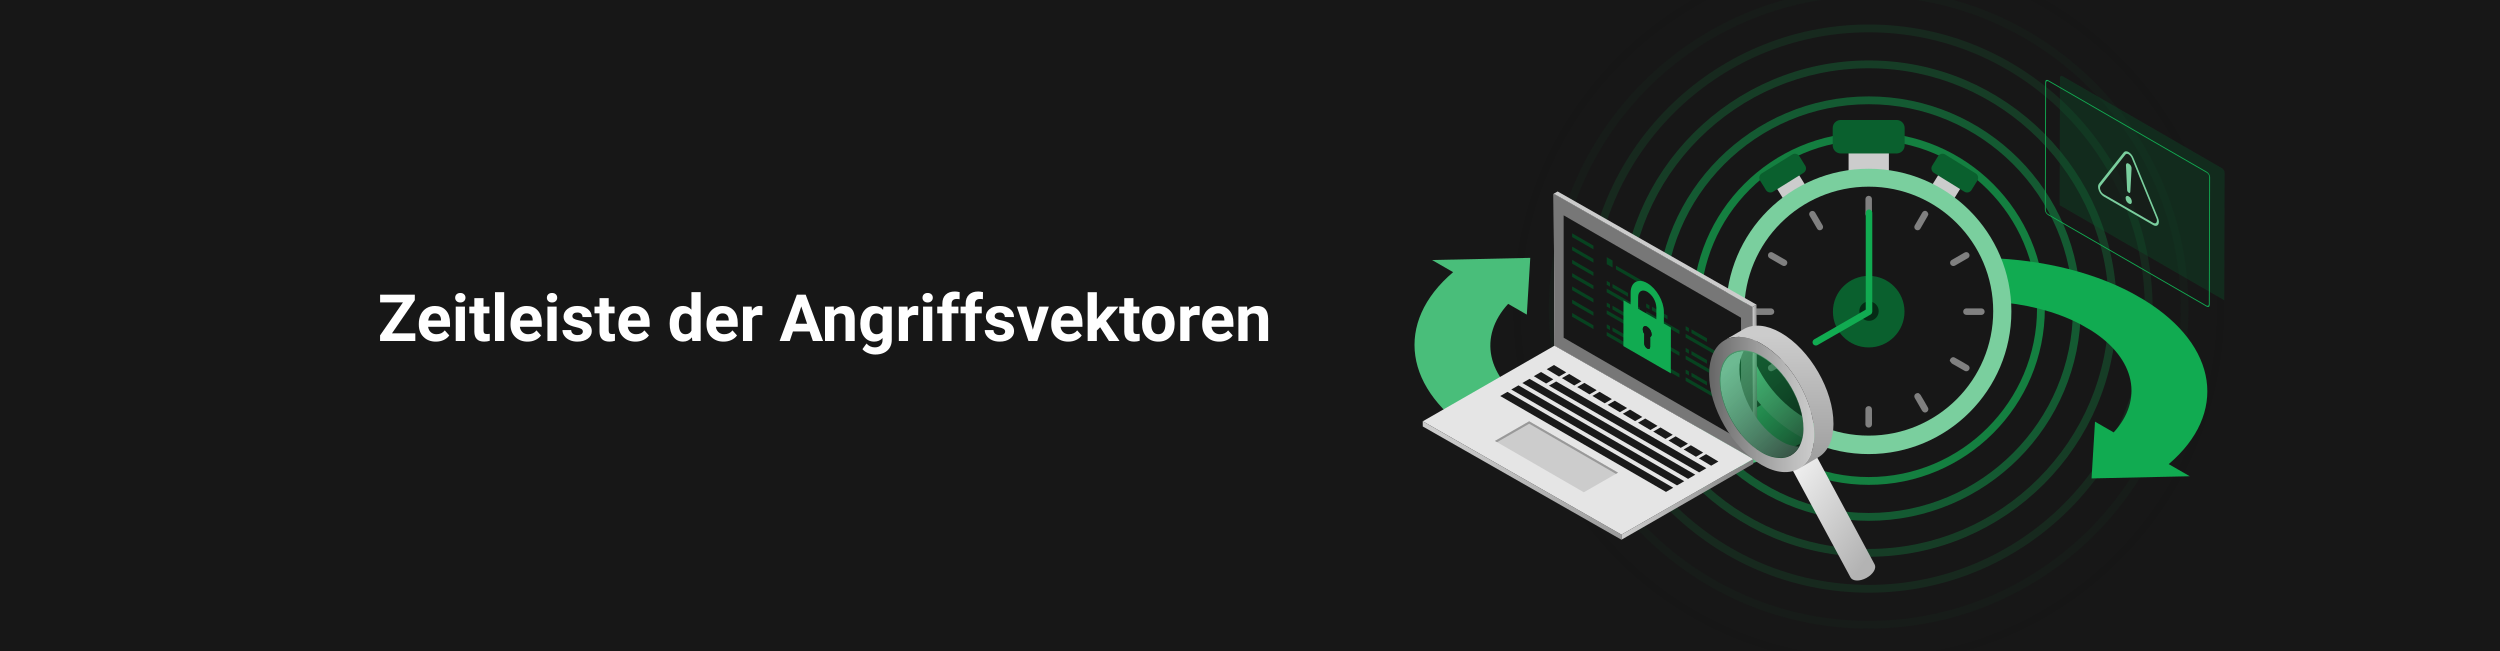 <?xml version="1.0" encoding="UTF-8"?> <svg xmlns="http://www.w3.org/2000/svg" xmlns:xlink="http://www.w3.org/1999/xlink" id="Ebene_2" data-name="Ebene 2" viewBox="0 0 1920 500"><defs><style> .cls-1 { fill: none; } .cls-2 { fill: url(#Unbenannter_Verlauf_4); } .cls-3 { fill: url(#Unbenannter_Verlauf_8); } .cls-4 { fill: url(#Unbenannter_Verlauf_6); } .cls-5 { fill: url(#Unbenannter_Verlauf_7); } .cls-6 { fill: url(#Unbenannter_Verlauf_5); } .cls-7 { fill: gray; } .cls-8 { fill: #777; } .cls-9 { fill: #139348; opacity: .84; } .cls-9, .cls-10, .cls-11, .cls-12, .cls-13, .cls-14, .cls-15, .cls-16 { isolation: isolate; } .cls-10 { fill: #147b3f; } .cls-10, .cls-17 { opacity: .68; } .cls-18 { fill: #074320; } .cls-19 { fill: #171717; } .cls-11 { fill: #183223; opacity: .19; } .cls-20 { fill: #49be7a; } .cls-21 { fill: #e5e5e5; } .cls-22 { fill: #ccc; } .cls-12 { fill: #166235; opacity: .51; } .cls-23 { clip-path: url(#clippath-1); } .cls-24 { clip-path: url(#clippath-3); } .cls-25 { clip-path: url(#clippath-2); } .cls-26 { fill: #fff; } .cls-14 { fill: #1a1a1a; opacity: .03; } .cls-27 { fill: #851684; } .cls-15 { fill: #174a2c; opacity: .35; } .cls-28, .cls-16 { fill: #0a602e; } .cls-29 { fill: #11ab51; } .cls-30 { fill: #052b15; } .cls-31 { fill: url(#Unbenannter_Verlauf_4-3); } .cls-32 { fill: url(#Unbenannter_Verlauf_4-2); } .cls-33 { fill: url(#Unbenannter_Verlauf_4-4); } .cls-34 { fill: #7acf9e; } .cls-16 { opacity: .29; } .cls-35 { fill: #c1c7cd; } .cls-36 { fill: #191919; } .cls-37 { clip-path: url(#clippath); } .cls-38 { fill: #999; } </style><clipPath id="clippath"><rect class="cls-1" width="1920" height="500"></rect></clipPath><linearGradient id="Unbenannter_Verlauf_4" data-name="Unbenannter Verlauf 4" x1="563.083" y1="-977.514" x2="564.453" y2="-976.224" gradientTransform="translate(-84832.819 89247.797) scale(152.62 90.96)" gradientUnits="userSpaceOnUse"><stop offset="0" stop-color="#ccc"></stop><stop offset=".24" stop-color="#bebebe"></stop><stop offset=".68" stop-color="#9b9b9b"></stop><stop offset="1" stop-color="#7f7f7f"></stop></linearGradient><linearGradient id="Unbenannter_Verlauf_4-2" data-name="Unbenannter Verlauf 4" x1="561.115" y1="-979.01" x2="562.115" y2="-979.01" gradientTransform="translate(-55590.991 61131.052) scale(101.29 62.05)" xlink:href="#Unbenannter_Verlauf_4"></linearGradient><linearGradient id="Unbenannter_Verlauf_4-3" data-name="Unbenannter Verlauf 4" x1="421.766" y1="-976.159" x2="422.786" y2="-976.139" gradientTransform="translate(-303.02 115928.063) scale(3.91 118.46)" xlink:href="#Unbenannter_Verlauf_4"></linearGradient><linearGradient id="Unbenannter_Verlauf_4-4" data-name="Unbenannter Verlauf 4" x1="746.279" y1="-977.288" x2="747.259" y2="-977.288" gradientTransform="translate(-86540.22 86915.959) scale(155.81 88.74)" xlink:href="#Unbenannter_Verlauf_4"></linearGradient><linearGradient id="Unbenannter_Verlauf_5" data-name="Unbenannter Verlauf 5" x1="558.119" y1="-977.175" x2="558.899" y2="-976.325" gradientTransform="translate(-35059.72 97080.63) scale(65.29 98.99)" gradientUnits="userSpaceOnUse"><stop offset="0" stop-color="#f2f2f2"></stop><stop offset="1" stop-color="#b3b3b3"></stop></linearGradient><linearGradient id="Unbenannter_Verlauf_6" data-name="Unbenannter Verlauf 6" x1="560.445" y1="-976.871" x2="560.445" y2="-975.871" gradientTransform="translate(-45593.48 107146.578) scale(83.79 109.42)" gradientUnits="userSpaceOnUse"><stop offset="0" stop-color="#ccc"></stop><stop offset="1" stop-color="#999"></stop></linearGradient><linearGradient id="Unbenannter_Verlauf_7" data-name="Unbenannter Verlauf 7" x1="559.7" y1="-976.482" x2="560.7" y2="-976.482" gradientTransform="translate(-43899.549 101776.875) scale(80.78 103.91)" gradientUnits="userSpaceOnUse"><stop offset="0" stop-color="#666"></stop><stop offset=".45" stop-color="#9b9b9b"></stop><stop offset=".81" stop-color="#bebebe"></stop><stop offset="1" stop-color="#ccc"></stop></linearGradient><linearGradient id="Unbenannter_Verlauf_8" data-name="Unbenannter Verlauf 8" x1="558.116" y1="-977.969" x2="558.756" y2="-977.089" gradientTransform="translate(-34586.21 81194.427) scale(64.36 82.74)" gradientUnits="userSpaceOnUse"><stop offset="0" stop-color="#11ab51" stop-opacity=".48"></stop><stop offset="1" stop-color="#052b15" stop-opacity=".73"></stop></linearGradient><clipPath id="clippath-1"><rect class="cls-1" x="1538.959" y="58.266" width="175.84" height="177.52"></rect></clipPath><clipPath id="clippath-2"><rect class="cls-1" x="1611.579" y="117.636" width="45.23" height="55.37"></rect></clipPath><clipPath id="clippath-3"><path class="cls-1" d="M1632.759,118.316c-.15.09-.29.21-.4.35l1.37-.79c.11-.14.25-.26.4-.35l-1.37.79Z"></path></clipPath></defs><g id="Ebene_1-2" data-name="Ebene 1"><g class="cls-37"><rect class="cls-19" width="1920" height="500"></rect><g id="MORE_THAN_100_000_VULNERABILITY_TESTS" data-name="MORE THAN 100 000 VULNERABILITY TESTS" class="cls-13"><g id="Zeitleiste_der_Angriffsvektoren" data-name="Zeitleiste der Angriffsvektoren" class="cls-13"><g class="cls-13"><path class="cls-26" d="M301.049,255.996h17.92v5.88h-27.08v-4.3l17.58-25.32h-17.55v-5.93h26.66v4.2l-17.53,25.46-0.0.01Z"></path><path class="cls-26" d="M334.759,262.376c-3.87,0-7.03-1.19-9.46-3.56-2.43-2.38-3.65-5.54-3.65-9.5v-.68c0-2.65.51-5.03,1.54-7.12s2.48-3.7,4.36-4.83c1.88-1.13,4.02-1.7,6.43-1.7,3.61,0,6.46,1.14,8.53,3.42,2.08,2.28,3.11,5.51,3.11,9.69v2.88h-16.82c.23,1.73.92,3.11,2.06,4.15,1.15,1.04,2.6,1.56,4.36,1.56,2.72,0,4.84-.98,6.37-2.95l3.47,3.88c-1.06,1.5-2.49,2.67-4.3,3.5-1.81.84-3.81,1.26-6.01,1.26l.01-0ZM333.959,240.666c-1.4,0-2.54.47-3.41,1.42s-1.43,2.3-1.67,4.07h9.81v-.56c-.03-1.57-.46-2.78-1.27-3.64-.81-.86-1.97-1.29-3.47-1.29h.01Z"></path><path class="cls-26" d="M349.579,228.636c0-1.06.35-1.93,1.06-2.61s1.67-1.03,2.89-1.03,2.16.34,2.88,1.03c.72.68,1.07,1.55,1.07,2.61s-.36,1.95-1.09,2.64c-.72.68-1.68,1.03-2.87,1.03s-2.14-.34-2.87-1.03c-.72-.68-1.09-1.56-1.09-2.64h.02ZM357.079,261.886h-7.08v-26.42h7.08v26.42Z"></path><path class="cls-26" d="M371.339,228.976v6.49h4.52v5.18h-4.52v13.18c0,.98.19,1.68.56,2.1s1.09.63,2.15.63c.78,0,1.47-.06,2.08-.17v5.35c-1.38.42-2.81.63-4.27.63-4.95,0-7.47-2.5-7.57-7.5v-14.23h-3.86v-5.18h3.86v-6.49h7.06l-.01.01Z"></path><path class="cls-26" d="M387.229,261.886h-7.08v-37.5h7.08v37.5Z"></path><path class="cls-26" d="M405.199,262.376c-3.87,0-7.03-1.19-9.46-3.56-2.43-2.38-3.65-5.54-3.65-9.5v-.68c0-2.65.51-5.03,1.54-7.12s2.48-3.7,4.36-4.83c1.88-1.13,4.02-1.7,6.43-1.7,3.61,0,6.46,1.14,8.53,3.42,2.08,2.28,3.11,5.51,3.11,9.69v2.88h-16.82c.23,1.73.92,3.11,2.06,4.15,1.15,1.04,2.6,1.56,4.36,1.56,2.72,0,4.84-.98,6.37-2.95l3.47,3.88c-1.06,1.5-2.49,2.67-4.3,3.5-1.81.84-3.81,1.26-6.01,1.26l.01-0ZM404.389,240.666c-1.4,0-2.54.47-3.41,1.42s-1.43,2.3-1.67,4.07h9.81v-.56c-.03-1.57-.46-2.78-1.27-3.64-.81-.86-1.97-1.29-3.47-1.29h.01Z"></path><path class="cls-26" d="M420.019,228.636c0-1.06.35-1.93,1.06-2.61s1.67-1.03,2.89-1.03,2.16.34,2.88,1.03c.72.68,1.07,1.55,1.07,2.61s-.36,1.95-1.09,2.64c-.72.68-1.68,1.03-2.87,1.03s-2.14-.34-2.87-1.03c-.72-.68-1.09-1.56-1.09-2.64h.02ZM427.509,261.886h-7.08v-26.42h7.08v26.42Z"></path><path class="cls-26" d="M447.629,254.586c0-.86-.43-1.54-1.28-2.04s-2.23-.94-4.11-1.33c-6.28-1.32-9.42-3.99-9.42-8.01,0-2.34.97-4.3,2.92-5.87,1.94-1.57,4.49-2.36,7.63-2.36,3.35,0,6.03.79,8.04,2.37s3.02,3.63,3.02,6.15h-7.06c0-1.01-.33-1.84-.98-2.5-.65-.66-1.67-.99-3.05-.99-1.19,0-2.11.27-2.76.81-.65.54-.98,1.22-.98,2.05,0,.78.37,1.41,1.11,1.89s1.99.9,3.75,1.25,3.24.74,4.44,1.18c3.73,1.37,5.59,3.74,5.59,7.1,0,2.41-1.03,4.36-3.1,5.85-2.07,1.49-4.74,2.23-8.01,2.23-2.21,0-4.18-.39-5.9-1.18-1.72-.79-3.06-1.87-4.04-3.25s-1.46-2.86-1.46-4.46h6.69c.06,1.25.53,2.21,1.39,2.88.86.67,2.02,1,3.47,1,1.35,0,2.37-.26,3.06-.77.69-.51,1.04-1.18,1.04-2.01v.01Z"></path><path class="cls-26" d="M467.479,228.976v6.49h4.52v5.18h-4.52v13.18c0,.98.19,1.68.56,2.1s1.09.63,2.15.63c.78,0,1.47-.06,2.08-.17v5.35c-1.38.42-2.81.63-4.27.63-4.95,0-7.47-2.5-7.57-7.5v-14.23h-3.86v-5.18h3.86v-6.49h7.06l-.01.01Z"></path><path class="cls-26" d="M488.079,262.376c-3.87,0-7.03-1.19-9.46-3.56-2.43-2.38-3.65-5.54-3.65-9.5v-.68c0-2.65.51-5.03,1.54-7.12s2.48-3.7,4.36-4.83c1.88-1.13,4.02-1.7,6.43-1.7,3.61,0,6.46,1.14,8.53,3.42,2.08,2.28,3.11,5.51,3.11,9.69v2.88h-16.82c.23,1.73.92,3.11,2.06,4.15,1.15,1.04,2.6,1.56,4.36,1.56,2.72,0,4.84-.98,6.37-2.95l3.47,3.88c-1.06,1.5-2.49,2.67-4.3,3.5-1.81.84-3.81,1.26-6.01,1.26l.01-0ZM487.279,240.666c-1.4,0-2.54.47-3.41,1.42s-1.43,2.3-1.67,4.07h9.81v-.56c-.03-1.57-.46-2.78-1.27-3.64-.81-.86-1.97-1.29-3.47-1.29h.01Z"></path><path class="cls-26" d="M514.299,248.476c0-4.12.92-7.4,2.77-9.84,1.85-2.44,4.37-3.66,7.58-3.66,2.57,0,4.7.96,6.37,2.88v-13.48h7.08v37.5h-6.37l-.34-2.81c-1.76,2.2-4.02,3.3-6.79,3.3-3.11,0-5.6-1.22-7.48-3.67s-2.82-5.86-2.82-10.22l-0.0 0ZM521.359,249.006c0,2.48.43,4.38,1.29,5.7s2.12,1.98,3.76,1.98c2.18,0,3.72-.92,4.61-2.76v-10.44c-.88-1.84-2.4-2.76-4.57-2.76-3.4,0-5.1,2.76-5.1,8.29l.01-.01Z"></path><path class="cls-26" d="M555.729,262.376c-3.87,0-7.03-1.19-9.46-3.56-2.43-2.38-3.65-5.54-3.65-9.5v-.68c0-2.65.51-5.03,1.54-7.12,1.03-2.09,2.48-3.7,4.36-4.83,1.88-1.13,4.02-1.7,6.43-1.7,3.61,0,6.46,1.14,8.53,3.42,2.08,2.28,3.11,5.51,3.11,9.69v2.88h-16.82c.23,1.73.92,3.11,2.06,4.15,1.15,1.04,2.6,1.56,4.36,1.56,2.72,0,4.84-.98,6.37-2.95l3.47,3.88c-1.06,1.5-2.49,2.67-4.3,3.5-1.81.84-3.81,1.26-6.01,1.26l.01-0ZM554.929,240.666c-1.4,0-2.54.47-3.41,1.42s-1.43,2.3-1.67,4.07h9.81v-.56c-.03-1.57-.46-2.78-1.27-3.64-.81-.86-1.97-1.29-3.47-1.29h.01Z"></path><path class="cls-26" d="M585.449,242.086c-.96-.13-1.81-.2-2.54-.2-2.67,0-4.42.9-5.25,2.71v17.29h-7.06v-26.42h6.67l.2,3.15c1.42-2.42,3.38-3.64,5.88-3.64.78,0,1.51.11,2.2.32l-.1,6.79-0.0 0Z"></path><path class="cls-26" d="M621.819,254.556h-12.84l-2.44,7.32h-7.79l13.23-35.55h6.79l13.31,35.55h-7.79l-2.47-7.32ZM610.959,248.626h8.89l-4.47-13.31-4.42,13.31h-0Z"></path><path class="cls-26" d="M640.259,235.466l.22,3.05c1.89-2.36,4.42-3.54,7.59-3.54,2.8,0,4.88.82,6.25,2.47,1.37,1.64,2.07,4.1,2.1,7.37v17.07h-7.06v-16.89c0-1.5-.33-2.58-.98-3.26-.65-.67-1.73-1.01-3.25-1.01-1.99,0-3.48.85-4.47,2.54v18.63h-7.06v-26.42h6.64l.02-.01Z"></path><path class="cls-26" d="M660.739,248.476c0-4.05.96-7.32,2.89-9.79s4.53-3.71,7.8-3.71c2.9,0,5.15.99,6.76,2.98l.29-2.49h6.4v25.54c0,2.31-.52,4.32-1.57,6.03s-2.53,3.01-4.43,3.91c-1.9.89-4.13,1.34-6.69,1.34-1.94,0-3.83-.39-5.66-1.16-1.84-.77-3.23-1.77-4.17-2.99l3.12-4.3c1.76,1.97,3.89,2.95,6.4,2.95,1.87,0,3.33-.5,4.37-1.5s1.56-2.42,1.56-4.26v-1.42c-1.63,1.84-3.77,2.76-6.42,2.76-3.17,0-5.74-1.24-7.7-3.72s-2.94-5.77-2.94-9.88v-.29l-.01-0ZM667.799,249.006c0,2.4.48,4.28,1.44,5.64.96,1.36,2.28,2.04,3.96,2.04,2.15,0,3.69-.81,4.61-2.42v-11.12c-.94-1.61-2.47-2.42-4.57-2.42-1.69,0-3.02.69-3.99,2.08-.97,1.38-1.45,3.46-1.45,6.21v-.01Z"></path><path class="cls-26" d="M705.149,242.086c-.96-.13-1.81-.2-2.54-.2-2.67,0-4.42.9-5.25,2.71v17.29h-7.06v-26.42h6.67l.2,3.15c1.42-2.42,3.38-3.64,5.88-3.64.78,0,1.51.11,2.2.32l-.1,6.79-0.0 0Z"></path><path class="cls-26" d="M708.489,228.636c0-1.06.35-1.93,1.06-2.61s1.67-1.03,2.89-1.03,2.16.34,2.88,1.03c.72.68,1.07,1.55,1.07,2.61s-.36,1.95-1.09,2.64-1.68,1.03-2.87,1.03-2.14-.34-2.87-1.03-1.09-1.56-1.09-2.64h.02ZM715.989,261.886h-7.08v-26.42h7.08v26.42Z"></path><path class="cls-26" d="M723.729,261.886v-21.24h-3.93v-5.18h3.93v-2.25c0-2.96.85-5.26,2.55-6.9,1.7-1.64,4.08-2.45,7.14-2.45.98,0,2.17.16,3.59.49l-.07,5.47c-.59-.15-1.3-.22-2.15-.22-2.65,0-3.98,1.25-3.98,3.74v2.12h5.25v5.18h-5.25v21.24h-7.08v0Z"></path><path class="cls-26" d="M741.649,261.886v-21.24h-3.93v-5.18h3.93v-2.25c0-2.96.85-5.26,2.55-6.9,1.7-1.64,4.08-2.45,7.14-2.45.98,0,2.17.16,3.59.49l-.07,5.47c-.59-.15-1.3-.22-2.15-.22-2.65,0-3.98,1.25-3.98,3.74v2.12h5.25v5.18h-5.25v21.24h-7.08v0Z"></path><path class="cls-26" d="M771.949,254.586c0-.86-.43-1.54-1.28-2.04-.85-.5-2.23-.94-4.11-1.33-6.28-1.32-9.42-3.99-9.42-8.01,0-2.34.97-4.3,2.92-5.87s4.49-2.36,7.63-2.36c3.35,0,6.03.79,8.04,2.37,2.01,1.58,3.02,3.63,3.02,6.15h-7.06c0-1.01-.33-1.84-.98-2.5-.65-.66-1.67-.99-3.05-.99-1.19,0-2.11.27-2.76.81s-.98,1.22-.98,2.05c0,.78.37,1.41,1.11,1.89s1.99.9,3.75,1.25,3.24.74,4.44,1.18c3.73,1.37,5.59,3.74,5.59,7.1,0,2.41-1.03,4.36-3.1,5.85-2.07,1.49-4.74,2.23-8.01,2.23-2.21,0-4.18-.39-5.9-1.18-1.72-.79-3.06-1.87-4.04-3.25s-1.46-2.86-1.46-4.46h6.69c.06,1.25.53,2.21,1.39,2.88s2.02,1,3.47,1c1.35,0,2.37-.26,3.06-.77.69-.51,1.04-1.18,1.04-2.01v.01Z"></path><path class="cls-26" d="M793.239,253.266l4.91-17.8h7.37l-8.91,26.42h-6.74l-8.91-26.42h7.37l4.91,17.8Z"></path><path class="cls-26" d="M820.459,262.376c-3.87,0-7.03-1.19-9.46-3.56-2.43-2.38-3.65-5.54-3.65-9.5v-.68c0-2.65.51-5.03,1.54-7.12,1.03-2.09,2.48-3.7,4.36-4.83,1.88-1.13,4.02-1.7,6.43-1.7,3.61,0,6.46,1.14,8.53,3.42,2.08,2.28,3.11,5.51,3.11,9.69v2.88h-16.82c.23,1.73.92,3.11,2.06,4.15,1.15,1.04,2.6,1.56,4.36,1.56,2.72,0,4.84-.98,6.37-2.95l3.47,3.88c-1.06,1.5-2.49,2.67-4.3,3.5-1.81.84-3.81,1.26-6.01,1.26l.01-0ZM819.649,240.666c-1.4,0-2.54.47-3.41,1.42s-1.43,2.3-1.67,4.07h9.81v-.56c-.03-1.57-.46-2.78-1.27-3.64-.81-.86-1.97-1.29-3.47-1.29h.01Z"></path><path class="cls-26" d="M844.919,251.286l-2.54,2.54v8.06h-7.06v-37.5h7.06v20.78l1.37-1.76,6.76-7.93h8.47l-9.55,11.01,10.38,15.41h-8.11l-6.79-10.6.01-.01Z"></path><path class="cls-26" d="M870.479,228.976v6.49h4.52v5.18h-4.52v13.18c0,.98.19,1.68.56,2.1s1.09.63,2.15.63c.78,0,1.47-.06,2.08-.17v5.35c-1.38.42-2.81.63-4.27.63-4.95,0-7.47-2.5-7.57-7.5v-14.23h-3.86v-5.18h3.86v-6.49h7.06l-.01.01Z"></path><path class="cls-26" d="M877.099,248.436c0-2.62.5-4.96,1.51-7.01,1.01-2.05,2.46-3.64,4.36-4.76,1.9-1.12,4.1-1.68,6.6-1.68,3.56,0,6.47,1.09,8.73,3.27,2.25,2.18,3.51,5.14,3.77,8.89l.05,1.81c0,4.05-1.13,7.3-3.39,9.75s-5.3,3.67-9.11,3.67-6.85-1.22-9.12-3.66-3.41-5.76-3.41-9.96v-.32h.01ZM884.149,248.936c0,2.51.47,4.43,1.42,5.76.94,1.33,2.29,1.99,4.05,1.99s3.04-.66,4-1.97,1.44-3.41,1.44-6.3c0-2.46-.48-4.37-1.44-5.72s-2.31-2.03-4.05-2.03-3.06.67-4,2.02c-.94,1.34-1.42,3.43-1.42,6.25Z"></path><path class="cls-26" d="M921.309,242.086c-.96-.13-1.81-.2-2.54-.2-2.67,0-4.42.9-5.25,2.71v17.29h-7.06v-26.42h6.67l.2,3.15c1.42-2.42,3.38-3.64,5.88-3.64.78,0,1.51.11,2.2.32l-.1,6.79-0.0 0Z"></path><path class="cls-26" d="M936.399,262.376c-3.87,0-7.03-1.19-9.46-3.56-2.43-2.38-3.65-5.54-3.65-9.5v-.68c0-2.65.51-5.03,1.54-7.12,1.03-2.09,2.48-3.7,4.36-4.83,1.88-1.13,4.02-1.7,6.43-1.7,3.61,0,6.46,1.14,8.53,3.42,2.08,2.28,3.11,5.51,3.11,9.69v2.88h-16.82c.23,1.73.92,3.11,2.06,4.15,1.15,1.04,2.6,1.56,4.36,1.56,2.72,0,4.84-.98,6.37-2.95l3.47,3.88c-1.06,1.5-2.49,2.67-4.3,3.5-1.81.84-3.81,1.26-6.01,1.26l.01-0ZM935.589,240.666c-1.4,0-2.54.47-3.41,1.42s-1.43,2.3-1.67,4.07h9.81v-.56c-.03-1.57-.46-2.78-1.27-3.64-.81-.86-1.97-1.29-3.47-1.29h.01Z"></path><path class="cls-26" d="M957.759,235.466l.22,3.05c1.89-2.36,4.42-3.54,7.59-3.54,2.8,0,4.88.82,6.25,2.47,1.37,1.64,2.07,4.1,2.1,7.37v17.07h-7.06v-16.89c0-1.5-.33-2.58-.98-3.26-.65-.67-1.73-1.01-3.25-1.01-1.99,0-3.48.85-4.47,2.54v18.63h-7.06v-26.42h6.64l.02-.01Z"></path></g></g></g><g id="Group_4846" data-name="Group 4846"><path id="Ellipse_185" data-name="Ellipse 185" class="cls-14" d="M1435.169-36.394c150.65,0,273.21,122.65,273.21,273.4,0,150.75-122.56,273.4-273.21,273.4s-273.21-122.65-273.21-273.4c0-150.75,122.57-273.4,273.21-273.4ZM1435.169,504.406c147.34,0,267.21-119.95,267.21-267.4,0-147.45-119.87-267.4-267.21-267.4s-267.21,119.95-267.21,267.4c0,147.45,119.87,267.4,267.21,267.4Z"></path><path id="Ellipse_186" data-name="Ellipse 186" class="cls-11" d="M1435.169-8.784c135.44,0,245.62,110.26,245.62,245.79,0,135.53-110.19,245.79-245.62,245.79s-245.62-110.26-245.62-245.79c0-135.53,110.19-245.79,245.62-245.79v-0ZM1435.169,476.796c132.13,0,239.62-107.57,239.62-239.79,0-132.22-107.49-239.79-239.62-239.79s-239.62,107.57-239.62,239.79c0,132.22,107.5,239.79,239.62,239.79Z"></path><path id="Ellipse_187" data-name="Ellipse 187" class="cls-15" d="M1435.169,18.816c120.22,0,218.04,97.88,218.04,218.18,0,120.3-97.81,218.19-218.04,218.19s-218.04-97.88-218.04-218.19c0-120.31,97.81-218.18,218.04-218.18ZM1435.169,449.186c116.92,0,212.04-95.19,212.04-212.18,0-116.99-95.12-212.19-212.04-212.19s-212.04,95.19-212.04,212.18c0,116.99,95.12,212.19,212.04,212.19Z"></path><path id="Ellipse_188" data-name="Ellipse 188" class="cls-12" d="M1435.169,46.426c105.01,0,190.45,85.49,190.45,190.58,0,105.09-85.44,190.58-190.45,190.58s-190.45-85.49-190.45-190.58c0-105.09,85.43-190.58,190.45-190.58v0ZM1435.169,421.586c101.71,0,184.45-82.8,184.45-184.58,0-101.78-82.74-184.58-184.45-184.58s-184.45,82.8-184.45,184.58c0,101.78,82.74,184.58,184.45,184.58h0v-0Z"></path><path id="Ellipse_189" data-name="Ellipse 189" class="cls-10" d="M1435.169,74.036c89.8,0,162.86,73.11,162.86,162.97,0,89.86-73.06,162.97-162.86,162.97s-162.86-73.11-162.86-162.97c0-89.86,73.06-162.97,162.86-162.97ZM1435.169,393.976c86.49,0,156.86-70.42,156.86-156.97,0-86.55-70.37-156.97-156.86-156.97s-156.86,70.42-156.86,156.97c0,86.55,70.37,156.97,156.86,156.97Z"></path><path id="Ellipse_190" data-name="Ellipse 190" class="cls-9" d="M1435.169,101.636c74.59,0,135.27,60.72,135.27,135.37,0,74.65-60.68,135.37-135.27,135.37s-135.27-60.73-135.27-135.37c0-74.64,60.68-135.37,135.27-135.37ZM1435.169,366.376c71.28,0,129.27-58.03,129.27-129.37,0-71.34-57.99-129.37-129.27-129.37s-129.27,58.03-129.27,129.37c0,71.34,57.99,129.37,129.27,129.37Z"></path><path id="Ellipse_191" data-name="Ellipse 191" class="cls-29" d="M1435.169,130.246c7.22,0,14.42.72,21.5,2.17,13.65,2.8,26.61,8.26,38.15,16.07,17.15,11.59,30.58,27.9,38.65,46.97,2.73,6.46,4.81,13.17,6.22,20.04,2.89,14.2,2.89,28.83,0,43.03-2.79,13.66-8.25,26.63-16.05,38.18-11.58,17.16-27.88,30.6-46.94,38.68-6.45,2.73-13.16,4.81-20.03,6.22-14.19,2.89-28.81,2.89-43,0-13.65-2.8-26.61-8.26-38.15-16.07-17.15-11.59-30.58-27.91-38.65-46.97-2.73-6.46-4.81-13.17-6.22-20.04-2.89-14.2-2.89-28.83,0-43.03,2.79-13.66,8.25-26.63,16.06-38.18,11.57-17.16,27.88-30.6,46.94-38.68,6.45-2.73,13.16-4.81,20.03-6.22,7.08-1.44,14.28-2.17,21.5-2.17h-.01ZM1435.169,339.766c6.95,0,13.89-.7,20.7-2.09,13.13-2.69,25.61-7.95,36.71-15.46,16.51-11.16,29.44-26.86,37.21-45.21,2.63-6.22,4.63-12.68,5.98-19.29,2.78-13.67,2.78-27.76,0-41.42-2.69-13.14-7.94-25.63-15.45-36.74-11.14-16.52-26.84-29.45-45.18-37.23-6.21-2.63-12.67-4.63-19.27-5.99-13.66-2.78-27.74-2.78-41.39,0-13.13,2.69-25.61,7.95-36.72,15.46-16.51,11.16-29.44,26.86-37.21,45.21-2.63,6.22-4.63,12.68-5.98,19.29-2.78,13.67-2.78,27.76,0,41.42,2.69,13.14,7.94,25.63,15.45,36.74,11.14,16.52,26.84,29.45,45.18,37.23,6.21,2.63,12.67,4.63,19.27,5.99,6.81,1.39,13.75,2.09,20.7,2.09l0-0Z"></path></g><g id="Group_18461" data-name="Group 18461"><g id="Group_12140" data-name="Group 12140"><g id="Group_6100" data-name="Group 6100"><path id="Path_3824" data-name="Path 3824" class="cls-20" d="M1407.249,326.446l-24.74,14.34c-67.33,35.7-171.31,35.51-238.66-.54l-8.93-5.13c-57.29-35.2-64.3-87.52-18.92-126.09l-16.18-9.33,75.43-1.67-2.65,43.6-14.34-8.26c-22.83,24.97-17.08,56.48,17.18,78.26l8.94,5.11c38.11,19.69,92.97,22.72,136.09,9.12,9.25-2.9,18.16-6.82,26.56-11.68l34.59-20.03,25.64,32.29-.01.01Z"></path></g><path id="Path_3825" data-name="Path 3825" class="cls-29" d="M1665.559,356.436l16.18,9.32-75.42,1.67,2.65-43.6,14.34,8.26c22.83-24.97,17.08-56.48-17.18-78.26l-8.94-5.12c-38.12-19.68-92.97-22.72-136.09-9.11-9.25,2.9-18.16,6.81-26.56,11.67l-30.66,17.76-25.63-32.29,20.81-12.07c67.33-35.7,171.31-35.51,238.66.55l8.93,5.12c57.3,35.19,64.3,87.52,18.92,126.1l-.01-0Z"></path></g><line id="Line_328" data-name="Line 328" class="cls-1" x1="1464.829" y1="344.896" x2="1439.179" y2="312.606"></line><line id="Line_329" data-name="Line 329" class="cls-1" x1="1366.779" y1="221.386" x2="1341.139" y2="189.086"></line></g><g id="Group_18458" data-name="Group 18458"><rect id="Rectangle_2572" data-name="Rectangle 2572" class="cls-22" x="1483.146" y="134.765" width="21.58" height="19.9" transform="translate(584.33 1338.618) rotate(-58.23)"></rect><path id="Path_18153" data-name="Path 18153" class="cls-28" d="M1508.639,147.236l-23.42-14.51c-1.87-1.16-2.45-3.61-1.29-5.48h0l4.51-7.29c1.16-1.87,3.61-2.45,5.48-1.29l23.42,14.51c1.87,1.16,2.45,3.61,1.29,5.48l-4.51,7.29c-1.16,1.87-3.61,2.45-5.48,1.29"></path><rect id="Rectangle_2578" data-name="Rectangle 2578" class="cls-22" x="1366.392" y="133.944" width="19.91" height="21.58" transform="translate(130.332 747) rotate(-31.8)"></rect><path id="Path_18154" data-name="Path 18154" class="cls-28" d="M1361.709,147.236l23.42-14.51c1.87-1.16,2.45-3.61,1.29-5.48h0l-4.51-7.29c-1.16-1.87-3.61-2.45-5.48-1.29l-23.42,14.51c-1.87,1.16-2.45,3.61-1.29,5.48l4.51,7.29c1.16,1.87,3.61,2.45,5.48,1.29"></path><rect id="Rectangle_2584" data-name="Rectangle 2584" class="cls-22" x="1419.709" y="109.786" width="30.96" height="33.57"></rect><path id="Path_18155" data-name="Path 18155" class="cls-34" d="M1544.739,239.166c0-60.51-49.06-109.57-109.57-109.57s-109.57,49.06-109.57,109.57c0,60.51,49.06,109.57,109.57,109.57s109.57-49.06,109.57-109.57h0"></path><path id="Path_18157" data-name="Path 18157" class="cls-19" d="M1530.779,238.956c0-52.8-42.8-95.6-95.6-95.6-52.8,0-95.6,42.8-95.6,95.6,0,52.8,42.8,95.6,95.6,95.6s95.6-42.8,95.6-95.6h0"></path><path id="Path_18165" data-name="Path 18165" class="cls-7" d="M1437.649,158.596c0,1.82.01,3.65,0,5.48.1,1.4-.95,2.62-2.36,2.72h-.14c-1.39-.02-2.51-1.16-2.49-2.56v-.06c-.04-3.73-.04-7.47,0-11.2-.05-1.38,1.02-2.53,2.4-2.59h.11c1.36,0,2.47,1.09,2.48,2.45,0,.09,0,.18-.01.27.01,1.82,0,3.65,0,5.48h0l.01.01Z"></path><path id="Path_18170" data-name="Path 18170" class="cls-28" d="M1462.659,239.346c0,15.18-12.31,27.49-27.49,27.49s-27.49-12.31-27.49-27.49c0-15.18,12.31-27.49,27.49-27.49s27.49,12.31,27.49,27.49"></path><path id="Path_18171" data-name="Path 18171" class="cls-30" d="M1442.839,238.966c0,4.11-3.33,7.44-7.44,7.44s-7.44-3.33-7.44-7.44,3.33-7.44,7.44-7.44h0c4.11,0,7.44,3.33,7.44,7.44"></path><path id="Path_18172" data-name="Path 18172" class="cls-29" d="M1437.909,163.336c-.03-1.39-1.18-2.49-2.56-2.46-1.35.03-2.44,1.11-2.46,2.46v75.34c-.03,1.39,1.07,2.54,2.46,2.56s2.54-1.07,2.56-2.46v-75.44Z"></path><path id="Path_18173" data-name="Path 18173" class="cls-29" d="M1395.789,265.066c-1.23.68-2.78.23-3.45-1-.66-1.2-.25-2.7.92-3.41l40.84-23.51c1.23-.68,2.78-.23,3.45,1,.66,1.2.25,2.7-.92,3.41l-40.84,23.51Z"></path><path id="Path_18174" data-name="Path 18174" class="cls-28" d="M1456.579,117.856h-42.86c-3.42,0-6.2-2.77-6.2-6.19v-13.33c0-3.42,2.78-6.19,6.2-6.2h42.86c3.42,0,6.19,2.77,6.2,6.2v13.33c0,3.42-2.77,6.19-6.2,6.19"></path><rect id="Rectangle_2590" data-name="Rectangle 2590" class="cls-1" x="1325.599" y="92.136" width="219.14" height="256.6"></rect><g id="Group_18459" data-name="Group 18459"><path id="Path_18175" data-name="Path 18175" class="cls-7" d="M1497.429,277.166c.16-2.05,2.07-3.47,3.73-2.57,3.53,1.91,7,3.95,10.44,6.01,1.1.75,1.39,2.25.65,3.36-.72,1.16-2.24,1.53-3.41.83-2.73-1.51-5.42-3.1-8.13-4.66-.66-.31-1.29-.69-1.87-1.13-.52-.57-.99-1.18-1.4-1.84"></path><path id="Path_18176" data-name="Path 18176" class="cls-7" d="M1437.699,320.176c0,1.83.01,3.65,0,5.48.11,1.4-.93,2.63-2.33,2.74-1.4.11-2.63-.93-2.74-2.33-.01-.14-.01-.29,0-.43-.01-3.65,0-7.31.01-10.96-.16-1.37.82-2.61,2.19-2.77.11-.01.23-.02.34-.02,1.52,0,2.5,1.06,2.52,2.8.02,1.83,0,3.65,0,5.48h0l.01.01Z"></path><path id="Path_18177" data-name="Path 18177" class="cls-7" d="M1515.989,241.876c-1.83,0-3.66.02-5.49,0-1.75-.02-2.78-.98-2.77-2.54-.03-1.35,1.05-2.48,2.4-2.51.1,0,.21,0,.31.01,3.7-.04,7.39-.04,11.09,0,1.39-.09,2.59.97,2.67,2.36.09,1.39-.97,2.59-2.36,2.67h-.37c-1.83.02-3.66,0-5.49,0h0l.01.01Z"></path><path id="Path_18178" data-name="Path 18178" class="cls-7" d="M1400.149,304.686c-.13.43-.3.85-.51,1.25-1.78,3.14-3.58,6.27-5.39,9.39-.58,1.27-2.09,1.83-3.36,1.25-.05-.02-.1-.05-.15-.07-1.23-.63-1.72-2.14-1.09-3.38.05-.1.11-.19.17-.29,1.82-3.21,3.66-6.41,5.52-9.59.56-1.15,1.89-1.71,3.1-1.29,1.16.38,1.87,1.53,1.7,2.73"></path><path id="Path_18179" data-name="Path 18179" class="cls-7" d="M1473.289,301.836c.64.37,1.21.85,1.68,1.42,1.91,3.11,3.71,6.3,5.51,9.48.84,1.14.6,2.74-.54,3.58-.07.05-.14.1-.21.14-1.34.79-2.76.34-3.68-1.23-1.85-3.15-3.68-6.31-5.47-9.5-1.05-1.87.11-3.9,2.71-3.89"></path><path id="Path_18180" data-name="Path 18180" class="cls-7" d="M1354.369,241.846c-1.83,0-3.66.02-5.49,0-1.32.15-2.52-.8-2.67-2.13-.01-.12-.02-.24-.01-.35-.04-1.35,1.02-2.48,2.37-2.52.11,0,.22,0,.32.01,3.66-.04,7.31-.04,10.97-.02,1.41-.11,2.65.95,2.76,2.36v.12c.02,1.54-1.02,2.51-2.77,2.54-1.83.02-3.66,0-5.49,0"></path><path id="Path_18181" data-name="Path 18181" class="cls-7" d="M1360.449,285.126c-1.18.07-2.24-.68-2.58-1.81-.37-1.13.13-2.36,1.18-2.91,2.86-1.69,5.75-3.34,8.63-5,.42-.24.84-.49,1.28-.71,1.21-.68,2.75-.25,3.43.97,0,.02.02.03.03.05.65,1.2.21,2.7-.99,3.36h-.02c-2.26,1.35-4.56,2.65-6.84,3.97-.91.53-1.81,1.08-2.74,1.57-.44.2-.9.38-1.37.51"></path><path id="Path_18182" data-name="Path 18182" class="cls-7" d="M1500.449,204.306c-1.37.16-2.61-.83-2.77-2.2-.12-1.02.4-2.01,1.31-2.49,2.41-1.43,4.85-2.81,7.27-4.21.85-.49,1.68-1,2.54-1.45,1.18-.7,2.7-.33,3.42.84.74,1.11.43,2.61-.68,3.35-.07.05-.14.09-.22.13-3.28,1.95-6.6,3.84-9.92,5.73-.3.14-.62.24-.94.31"></path><path id="Path_18183" data-name="Path 18183" class="cls-7" d="M1481.019,164.426c-.15.49-.33.97-.55,1.44-1.8,3.17-3.6,6.34-5.45,9.48-.55,1.27-2.03,1.86-3.31,1.31-.1-.04-.2-.09-.29-.15-1.18-.69-1.58-2.21-.89-3.39.04-.08.09-.15.14-.22,1.82-3.2,3.66-6.4,5.56-9.56,1.05-1.74,2.94-1.89,4.11-.4.28.47.51.97.68,1.49"></path><path id="Path_18184" data-name="Path 18184" class="cls-7" d="M1369.799,204.286c-.37-.11-.73-.25-1.07-.42-3.2-1.83-6.4-3.68-9.59-5.54-1.24-.66-1.71-2.2-1.05-3.44v-.02c.67-1.18,2.16-1.59,3.34-.92.02.01.04.02.06.04,3.33,1.86,6.63,3.76,9.92,5.7,1.06.55,1.53,1.82,1.09,2.93-.38,1.14-1.52,1.85-2.71,1.68"></path><path id="Path_18185" data-name="Path 18185" class="cls-7" d="M1400.109,174.066c.14,1.2-.62,2.33-1.78,2.65-1.04.39-2.2-.05-2.73-1.03-1.97-3.31-3.91-6.63-5.81-9.98-.69-1.18-.3-2.7.88-3.39h.01c1.15-.69,2.64-.31,3.33.84.01.02.03.05.04.07,1.96,3.26,3.85,6.57,5.75,9.87.14.31.25.63.31.96"></path></g></g><g id="Group_18460" data-name="Group 18460"><g id="Group_10194" data-name="Group 10194"><g id="Group_10193" data-name="Group 10193"><g id="Group_10192" data-name="Group 10192"><g id="Group_10189" data-name="Group 10189"><g id="Group_10184" data-name="Group 10184"><g id="Gruppe_53-27" data-name="Gruppe 53-27"><path id="Pfad_1399-27" data-name="Pfad 1399-27" class="cls-2" d="M1092.649,323.546l.04,3.98,152.57,86.98v-3.94l-152.61-87.02-0-0Z"></path></g><g id="Gruppe_54-27" data-name="Gruppe 54-27"><path id="Pfad_1400-27" data-name="Pfad 1400-27" class="cls-32" d="M1245.279,410.566v3.94l101.28-58.29-.06-3.76-101.22,58.11v0Z"></path></g><path id="Pfad_1401-36" data-name="Pfad 1401-36" class="cls-21" d="M1092.679,323.556l152.6,87.01,101.19-58.1-152.59-87.01-101.2,58.1Z"></path></g><g id="Group_10185" data-name="Group 10185"><path id="Pfad_1401-36-2" data-name="Pfad 1401-36-2" class="cls-22" d="M1148.119,338.646l68.24,39.43,26.28-15.09-68.24-39.43-26.28,15.09Z"></path><path id="Path_7558" data-name="Path 7558" class="cls-38" d="M1242.639,362.986l-1.62.93-66.61-38.5-24.66,14.16-1.63-.94,26.29-15.09,68.23,39.44Z"></path></g><g id="Group_10187" data-name="Group 10187"><path id="Path_7559" data-name="Path 7559" class="cls-36" d="M1285.019,374.576l-5.54,3.21-127.31-73.64,5.55-3.2,127.3,73.63-0.0 0Z"></path><path id="Path_7560" data-name="Path 7560" class="cls-36" d="M1293.499,369.576l-5.54,3.21-127.31-73.64,5.55-3.2,127.3,73.63-0.0 0Z"></path><path id="Path_7561" data-name="Path 7561" class="cls-36" d="M1301.989,364.576l-5.54,3.21-127.32-73.63,5.55-3.21,127.31,73.63h-0Z"></path><path id="Path_7562" data-name="Path 7562" class="cls-36" d="M1310.479,359.586l-5.54,3.21-115.34-66.62,5.55-3.21,115.33,66.62Z"></path><g id="Group_10186" data-name="Group 10186"><path id="Path_7563" data-name="Path 7563" class="cls-36" d="M1202.879,285.986l-5.54,3.21-9.46-5.65,5.55-3.21,9.45,5.65Z"></path><path id="Path_7564" data-name="Path 7564" class="cls-36" d="M1192.949,291.346l-5.54,3.2-9.46-5.65,5.55-3.2,9.45,5.65Z"></path><path id="Path_7565" data-name="Path 7565" class="cls-36" d="M1214.569,292.836l-5.55,3.21-9.46-5.65,5.56-3.21,9.45,5.65Z"></path><path id="Path_7566" data-name="Path 7566" class="cls-36" d="M1226.249,299.676l-5.54,3.21-9.46-5.65,5.55-3.2,9.45,5.64Z"></path><path id="Path_7567" data-name="Path 7567" class="cls-36" d="M1237.939,306.526l-5.54,3.21-9.46-5.65,5.56-3.2,9.45,5.65-.01-.01Z"></path><path id="Path_7568" data-name="Path 7568" class="cls-36" d="M1249.609,313.366l-5.54,3.21-9.46-5.65,5.55-3.2,9.45,5.65v-.01Z"></path><path id="Path_7569" data-name="Path 7569" class="cls-36" d="M1261.299,320.216l-5.54,3.21-9.46-5.65,5.55-3.2,9.45,5.64Z"></path><path id="Path_7570" data-name="Path 7570" class="cls-36" d="M1272.989,327.066l-5.54,3.21-9.46-5.65,5.55-3.21,9.45,5.64v.01Z"></path><path id="Path_7571" data-name="Path 7571" class="cls-36" d="M1284.669,333.906l-5.54,3.21-9.46-5.65,5.55-3.2,9.45,5.64Z"></path><path id="Path_7572" data-name="Path 7572" class="cls-36" d="M1296.349,340.756l-5.54,3.21-9.46-5.65,5.55-3.21,9.45,5.65Z"></path><path id="Path_7573" data-name="Path 7573" class="cls-36" d="M1308.029,347.606l-5.53,3.21-9.47-5.65,5.56-3.21,9.45,5.65h-.01Z"></path><path id="Path_7574" data-name="Path 7574" class="cls-36" d="M1319.719,354.446l-5.54,3.21-9.46-5.65,5.55-3.21,9.45,5.64v.01Z"></path></g></g><g id="Group_10188" data-name="Group 10188"><g id="Gruppe_53-27-2" data-name="Gruppe 53-27-2"><path id="Pfad_1399-27-2" data-name="Pfad 1399-27-2" class="cls-31" d="M1346.439,352.456l3.25-1.85-.67-116.62-3.24,1.78.66,116.68v.01Z"></path></g><g id="Gruppe_54-27-2" data-name="Gruppe 54-27-2"><path id="Pfad_1400-27-2" data-name="Pfad 1400-27-2" class="cls-33" d="M1345.779,235.776l3.24-1.78-152.76-86.96-3.05,1.75,152.57,86.99h0Z"></path></g><path id="Pfad_1401-36-3" data-name="Pfad 1401-36-3" class="cls-21" d="M1346.439,352.426l-.66-116.65-152.55-86.96.65,116.65,152.56,86.97 0-.01Z"></path></g><path id="Pfad_1401-36-4" data-name="Pfad 1401-36-4" class="cls-8" d="M1346.439,352.456l-.65-116.69-152.57-86.99.67,116.67,152.56,87.01-.01-0Z"></path></g><g id="Group_10191" data-name="Group 10191"><path id="Pfad_45117" data-name="Pfad 45117" class="cls-19" d="M1200.879,165.366v94.01l136.22,78.64v-94l-136.22-78.65v0Z"></path><g id="Group_10190" data-name="Group 10190"><path id="Pfad_45119" data-name="Pfad 45119" class="cls-18" d="M1223.759,191.496l-16.36-9.45v-2.84l16.36,9.45v2.84Z"></path><path id="Pfad_45119-2" data-name="Pfad 45119-2" class="cls-18" d="M1223.759,201.696l-16.36-9.45v-2.84l16.36,9.45v2.84Z"></path><path id="Pfad_45119-3" data-name="Pfad 45119-3" class="cls-18" d="M1223.759,211.896l-16.36-9.45v-2.84l16.36,9.45v2.84Z"></path><path id="Pfad_45119-4" data-name="Pfad 45119-4" class="cls-18" d="M1266.559,221.596l-25.53-14.72v-2.84l25.56,14.71-.04,2.85h.01Z"></path><path id="Pfad_45119-5" data-name="Pfad 45119-5" class="cls-18" d="M1259.489,239.206l-25.53-14.72v-2.84l25.56,14.71-.04,2.85h.01Z"></path><path id="Pfad_45119-6" data-name="Pfad 45119-6" class="cls-18" d="M1223.759,222.096l-16.36-9.45v-2.84l16.36,9.45v2.84Z"></path><path id="Pfad_45119-7" data-name="Pfad 45119-7" class="cls-18" d="M1223.759,232.296l-16.36-9.45v-2.84l16.36,9.45v2.84Z"></path><path id="Pfad_45119-8" data-name="Pfad 45119-8" class="cls-18" d="M1223.759,242.496l-16.36-9.45v-2.84l16.36,9.45v2.84Z"></path><path id="Pfad_45119-9" data-name="Pfad 45119-9" class="cls-18" d="M1223.759,252.696l-16.36-9.45v-2.84l16.36,9.45v2.84Z"></path><path id="Pfad_45145" data-name="Pfad 45145" class="cls-18" d="M1233.979,202.856l4.48,2.59v-5.35l-4.48-2.59v5.35Z"></path><path id="Path_7575" data-name="Path 7575" class="cls-18" d="M1250.319,225.016v2.85l-11.91-6.87v-2.83l11.91,6.85Z"></path><path id="Pfad_45145-2" data-name="Pfad 45145-2" class="cls-18" d="M1233.979,218.706l2.48,1.43v-2.96l-2.48-1.43v2.96Z"></path><path id="Pfad_45119-10" data-name="Pfad 45119-10" class="cls-18" d="M1259.489,255.876l-25.53-14.72v-2.84l25.56,14.71-.04,2.85h.01Z"></path><path id="Path_7576" data-name="Path 7576" class="cls-18" d="M1250.319,241.686v2.85l-11.91-6.87v-2.83l11.91,6.85v-0Z"></path><path id="Pfad_45145-3" data-name="Pfad 45145-3" class="cls-18" d="M1233.979,235.376l2.48,1.43v-2.97l-2.48-1.43v2.97Z"></path><path id="Pfad_45119-11" data-name="Pfad 45119-11" class="cls-18" d="M1259.489,272.546l-25.53-14.72v-2.84l25.56,14.71-.04,2.85h.01Z"></path><path id="Path_7577" data-name="Path 7577" class="cls-18" d="M1250.319,258.356v2.85l-11.91-6.87v-2.83l11.91,6.85v-0Z"></path><path id="Pfad_45145-4" data-name="Pfad 45145-4" class="cls-18" d="M1233.979,252.056l2.48,1.43v-2.97l-2.48-1.43v2.97Z"></path><path id="Pfad_45119-12" data-name="Pfad 45119-12" class="cls-18" d="M1289.799,256.606l-25.53-14.72v-2.84l25.56,14.71-.04,2.85h.01Z"></path><path id="Path_7578" data-name="Path 7578" class="cls-18" d="M1280.629,242.406v2.85l-11.91-6.87v-2.83l11.91,6.85v-0Z"></path><path id="Pfad_45145-5" data-name="Pfad 45145-5" class="cls-18" d="M1264.289,236.096l2.48,1.43v-2.97l-2.48-1.43v2.97Z"></path><path id="Pfad_45119-13" data-name="Pfad 45119-13" class="cls-18" d="M1289.799,273.276l-25.53-14.72v-2.84l25.56,14.71-.04,2.85h.01Z"></path><path id="Path_7579" data-name="Path 7579" class="cls-18" d="M1280.629,259.076v2.85l-11.91-6.87v-2.83l11.91,6.85v-0Z"></path><path id="Pfad_45145-6" data-name="Pfad 45145-6" class="cls-18" d="M1264.289,252.766l2.48,1.43v-2.97l-2.48-1.43v2.97Z"></path><path id="Pfad_45119-14" data-name="Pfad 45119-14" class="cls-18" d="M1289.799,289.946l-25.53-14.72v-2.84l25.56,14.71-.04,2.85h.01Z"></path><path id="Path_7580" data-name="Path 7580" class="cls-18" d="M1280.629,275.746v2.85l-11.91-6.87v-2.83l11.91,6.85v-0Z"></path><path id="Pfad_45145-7" data-name="Pfad 45145-7" class="cls-18" d="M1264.289,269.436l2.48,1.43v-2.97l-2.48-1.43v2.97Z"></path><path id="Pfad_45119-15" data-name="Pfad 45119-15" class="cls-18" d="M1320.109,273.996l-25.53-14.72v-2.84l25.56,14.71-.04,2.85h.01Z"></path><path id="Path_7581" data-name="Path 7581" class="cls-18" d="M1310.939,259.806v2.85l-11.91-6.87v-2.83l11.91,6.85v-0Z"></path><path id="Pfad_45145-8" data-name="Pfad 45145-8" class="cls-18" d="M1294.599,253.496l2.48,1.43v-2.97l-2.48-1.43v2.97Z"></path><path id="Pfad_45119-16" data-name="Pfad 45119-16" class="cls-18" d="M1320.109,290.666l-25.53-14.72v-2.84l25.56,14.71-.04,2.85h.01Z"></path><path id="Path_7582" data-name="Path 7582" class="cls-18" d="M1310.939,276.476v2.85l-11.91-6.87v-2.83l11.91,6.85v-0Z"></path><path id="Pfad_45145-9" data-name="Pfad 45145-9" class="cls-18" d="M1294.599,270.166l2.48,1.43v-2.96l-2.48-1.43v2.96Z"></path><path id="Pfad_45119-17" data-name="Pfad 45119-17" class="cls-18" d="M1320.109,307.336l-25.53-14.72v-2.84l25.56,14.71-.04,2.85h.01Z"></path><path id="Path_7583" data-name="Path 7583" class="cls-18" d="M1310.939,293.146v2.85l-11.91-6.87v-2.83l11.91,6.85v-0Z"></path><path id="Pfad_45145-10" data-name="Pfad 45145-10" class="cls-18" d="M1294.599,286.836l2.48,1.43v-2.96l-2.48-1.43v2.96Z"></path></g></g></g></g></g><g id="Group_10195" data-name="Group 10195"><path id="Path_7584" data-name="Path 7584" class="cls-29" d="M1277.839,248.476l.02-8.95c.03-8.09-5.68-17.98-12.72-22.04s-12.78-.79-12.8,7.3l-.03,8.95v.07l-5.45-3.15-.09,32.34v2.79l5.42,3.13,25.53,14.74v-.07l5.45,3.15.09-32.33v-2.8l-5.42-3.13ZM1267.349,258.966l-.02,7.44c0,1.45-1.02,2.03-2.28,1.3-1.34-.87-2.18-2.32-2.26-3.91l.02-7.34c-.71-1.06-1.11-2.3-1.15-3.58,0-2.14,1.52-3.03,3.38-1.95,1.99,1.3,3.25,3.47,3.38,5.85.08.87-.33,1.71-1.07,2.19h0ZM1272.069,245.146v.08l-14.01-8.09v-.08l.03-8.95c.01-4.44,3.17-6.24,7.03-4.01,4.13,2.69,6.72,7.18,6.98,12.1l-.03,8.94v.01Z"></path><path id="Path_7585" data-name="Path 7585" class="cls-19" d="M1268.419,256.776c.08.87-.33,1.72-1.07,2.19l-.02,7.44c0,1.45-1.02,2.03-2.28,1.3-1.34-.87-2.18-2.32-2.26-3.91l.02-7.34c-.71-1.06-1.11-2.3-1.15-3.58,0-2.14,1.52-3.03,3.38-1.95,1.99,1.3,3.25,3.47,3.38,5.84v.01Z"></path></g></g><g id="Group_14724" data-name="Group 14724"><g id="Gruppe_3774" data-name="Gruppe 3774"><path id="Pfad_6832" data-name="Pfad 6832" class="cls-6" d="M1393.169,346.846l-18.29,10.83,46.27,85.72h0s.02.05.04.08c1.61,2.98,7.06,3.16,12.18.4s7.97-7.41,6.36-10.39c-.01-.02-.03-.05-.04-.07h0l-46.52-86.57v0Z"></path><g id="Gruppe_3608" data-name="Gruppe 3608"><path id="Pfad_6836" data-name="Pfad 6836" class="cls-4" d="M1408.129,325.396c-.04,12.73-4.53,21.69-11.79,25.9l-14.22,8.25c.27-.17.53-.35.8-.53.01,0,.03-.01.04-.03.28-.19.56-.39.82-.6.06-.05.12-.1.18-.14.19-.16.4-.33.59-.5.27-.24.55-.49.81-.75.14-.12.27-.27.41-.4s.31-.32.45-.48c.32-.34.62-.69.9-1.05.22-.27.43-.54.63-.83.05-.05.09-.11.13-.17.13-.19.27-.37.39-.56.16-.23.31-.46.45-.7s.29-.47.43-.72c.42-.73.81-1.48,1.15-2.24.18-.39.35-.79.51-1.2s.33-.82.47-1.25.29-.86.43-1.31c.11-.35.21-.7.3-1.06.06-.22.12-.45.18-.68.07-.27.14-.56.19-.85.03-.11.05-.23.07-.34.1-.42.18-.83.25-1.26s.16-.91.22-1.38c.02-.11.03-.22.05-.33.04-.33.09-.67.12-1l.05-.56v-.06c.05-.42.08-.85.11-1.28.04-.5.06-1,.07-1.51v-.19c.03-.53.04-1.07.04-1.61.07-25.63-17.96-56.87-40.26-69.74-5.46-3.4-11.71-5.31-18.14-5.54-.33,0-.67.21-1,.22-.14,0-.28.24-.41.24h-.05c-.31-.06-.62-.11-.94-.13-.04,0-.07-.09-.1-.09-.33.04-.67.02-1.01.07h-.19c-.34.05-.68.1-1.02.17l-.26.05c-.31.07-.62.13-.92.22s-.64.18-.96.28c-.09.03-.18.06-.27.1-.3.1-.6.2-.89.33s-.56.22-.83.34l-.45.21c-.28.12-.53.26-.79.4-.19.1-.36.2-.54.3l14.74-8.57c7.35-4.27,17.52-3.67,28.74,2.81,22.34,12.87,40.37,44.12,40.3,69.74l.02.01Z"></path></g><path id="Pfad_6838" data-name="Pfad 6838" class="cls-5" d="M1393.369,333.966c0,.54,0,1.08-.04,1.61v.19c0,.51-.04,1.02-.07,1.51-.03.43-.06.86-.11,1.28v.06c-.02.19-.04.37-.05.56-.04.33-.08.67-.12,1-.02.1-.02.21-.04.33-.06.47-.15.96-.22,1.38s-.15.84-.25,1.26c-.02.11-.04.23-.07.35-.05.29-.12.57-.19.85-.05.23-.12.46-.18.68-.1.36-.19.72-.3,1.06-.13.45-.27.89-.43,1.31s-.31.83-.47,1.25-.33.82-.51,1.2c-.35.78-.74,1.53-1.15,2.25-.14.25-.29.48-.43.72s-.29.47-.45.7c-.12.19-.26.37-.39.56-.04.06-.09.11-.13.17-.19.28-.41.56-.63.82-.28.36-.58.71-.9,1.05-.14.16-.32.35-.45.48s-.27.27-.41.4c-.27.26-.54.51-.81.75-.19.17-.41.33-.59.49-.06.05-.12.1-.18.14-.26.21-.54.41-.82.6-.01.01-.02.02-.04.03-.27.18-.53.36-.8.53-.03.02-.07.04-.1.06-.06.04-.12.07-.18.11-7.37,4.43-17.65,3.89-29-2.65-22.31-12.89-40.34-44.11-40.27-69.74.03-12.72,4.54-21.69,11.79-25.91.18-.1.35-.21.54-.3.26-.14.51-.28.79-.4l.45-.21c.27-.12.54-.22.83-.34s.59-.23.89-.33c.09-.04.18-.07.27-.1.32-.11.65-.2.95-.28s.61-.15.92-.22l.26-.05c.33-.07.67-.11,1.02-.17h.19c.33-.05.67-.03,1.01-.07.03,0,.09-.11.12-.11.31.03.14-.06.45,0l.46-.13h1.46c6.42.23,12.67,2.14,18.13,5.54,22.3,12.87,40.34,44.11,40.25,69.74l0-.01ZM1381.639,343.006c2.21-4.33,3.3-9.14,3.17-14,.05-20.2-14.14-44.79-31.71-54.94-4.23-2.63-9.06-4.13-14.04-4.35-3.11-.1-6.19.69-8.86,2.28-.05.03-.1.06-.15.09-.22.14-.45.29-.65.42s-.37.28-.56.42c-.12.08-.23.18-.35.27-.22.17-.44.37-.66.56-.17.15-.33.3-.49.46-.27.27-.52.54-.77.82-.17.19-.33.39-.49.58-.19.24-.38.5-.56.75s-.36.51-.52.76l-.05.08c-.14.22-.28.45-.42.69-.2.33-.39.66-.56,1.01-.13.28-.27.56-.4.84s-.25.58-.37.89-.24.61-.35.93c-.06.17-.12.34-.18.52-.18.54-.35,1.11-.49,1.68-.09.36-.18.73-.26,1.1-.07.33-.14.66-.2,1-.08.47-.16.95-.22,1.43-.04.26-.07.51-.09.77-.03.19-.05.37-.06.56-.04.36-.08.76-.1,1.11s-.04.7-.04,1.06c-.04.48-.04.97-.04,1.45-.05,20.21,14.16,44.79,31.73,54.95,4.58,2.89,9.9,4.4,15.32,4.33.18,0,.36-.01.54-.04.15,0,.28-.02.44-.04s.35-.04.51-.07c.27-.03.55-.07.81-.13h.05c.29-.05.58-.11.86-.19.09-.01.17-.03.26-.05.31-.09.61-.17.9-.28.63-.2,1.25-.44,1.84-.73.19-.08.38-.18.56-.28.07-.03.13-.06.19-.11.12-.05.24-.12.35-.19l.14-.09c2.52-1.54,4.58-3.73,5.97-6.34h0l0.0.02Z"></path><path id="Pfad_6839" data-name="Pfad 6839" class="cls-35" d="M1381.639,343.006c-1.39,2.61-3.45,4.8-5.97,6.34-.17.09-.33.19-.5.27-.06.04-.12.08-.19.11-.18.11-.37.2-.56.28-.59.29-1.21.54-1.84.74-.29.11-.59.19-.9.27-.08.02-.17.04-.26.05-.28.08-.57.14-.86.19h-.05c-.27.06-.54.11-.81.13-.17.03-.35.05-.52.07s-.29.03-.44.04c-.18.02-.36.03-.54.04-5.42.07-10.74-1.43-15.31-4.33-17.57-10.15-31.78-34.74-31.73-54.95,0-.49,0-.97.04-1.45,0-.36.03-.72.05-1.06.03-.37.06-.75.1-1.11,0-.19.03-.38.06-.56.03-.26.05-.52.09-.77.06-.49.14-.97.22-1.43.06-.33.13-.67.2-1,.08-.37.17-.75.26-1.11.15-.57.32-1.14.49-1.68.05-.19.11-.35.18-.52.11-.32.23-.63.35-.93s.25-.59.37-.89.27-.56.4-.84c.18-.35.36-.68.56-1.01.13-.24.28-.47.42-.69l.05-.08c.17-.26.33-.51.52-.76s.37-.51.56-.75c.16-.19.32-.39.49-.58.25-.28.51-.56.77-.82.16-.16.33-.31.5-.46.21-.19.43-.39.65-.56.12-.08.23-.19.34-.27.19-.14.36-.28.56-.42s.43-.28.65-.42c.05-.03.1-.06.15-.09,2.68-1.59,5.75-2.38,8.86-2.28-2.21,4.32-3.29,9.13-3.15,13.98-.06,20.2,14.15,44.8,31.73,54.95,4.22,2.63,9.04,4.13,14.01,4.38l-0-.02Z"></path></g><path id="Pfad_6838-2" data-name="Pfad 6838-2" class="cls-3" d="M1381.859,343.146c2.24-4.38,3.34-9.24,3.2-14.16.06-20.43-14.29-45.29-32.06-55.55-4.28-2.66-9.17-4.18-14.2-4.4-3.15-.1-6.25.7-8.96,2.31-.05.03-.1.06-.15.09-.22.14-.45.29-.66.43s-.38.28-.57.42c-.12.08-.23.18-.35.27-.22.17-.45.38-.66.57-.17.15-.34.3-.5.47-.27.27-.53.55-.78.83-.17.19-.33.39-.49.58-.19.25-.38.51-.57.76s-.36.51-.53.77l-.05.08c-.14.22-.29.46-.42.7-.2.33-.39.67-.57,1.02-.13.28-.28.57-.4.85s-.25.58-.38.9-.24.62-.36.95c-.06.17-.13.35-.18.53-.18.55-.35,1.12-.5,1.7-.09.36-.18.74-.26,1.12-.07.33-.14.67-.21,1.01-.08.47-.16.96-.22,1.45-.04.26-.07.52-.09.78-.03.19-.05.38-.06.57-.04.36-.08.77-.1,1.12s-.05.71-.05,1.07c-.04.48-.04.98-.04,1.47-.06,20.43,14.31,45.29,32.08,55.56,4.63,2.93,10.01,4.45,15.49,4.38.18,0,.36-.01.55-.04.15-.01.28-.02.45-.04s.35-.05.52-.07c.28-.03.55-.07.82-.13h.05c.29-.05.58-.11.87-.19.09-.01.17-.03.26-.05.31-.09.62-.17.92-.28.64-.2,1.26-.45,1.86-.74.2-.08.38-.18.57-.29.07-.03.13-.06.19-.11.12-.05.24-.12.36-.19l.14-.09c2.55-1.56,4.63-3.77,6.04-6.41h0l0-.02Z"></path></g><g id="Group_18453" data-name="Group 18453"><g id="Group_18404" data-name="Group 18404"><g class="cls-23"><g id="Group_18403" data-name="Group 18403"><path id="Path_18066" data-name="Path 18066" class="cls-16" d="M1706.449,129.166c1.22.79,1.98,2.11,2.06,3.56l-.28,97.88-126.44-73.0.28-97.88c0-1.31.93-1.84,2.07-1.18l122.31,70.62h0Z"></path><g id="Group_18402" data-name="Group 18402" class="cls-17"><g id="Group_18401" data-name="Group 18401"><g class="cls-25"><g id="Group_18400" data-name="Group 18400"><path id="Path_18067" data-name="Path 18067" class="cls-19" d="M1634.309,118.136c1.39.88,2.46,2.19,3.06,3.72l18.9,46.07c1.49,3.62-.25,6.2-3.08,4.57l-19-10.97-19-10.97c-2.83-1.63-4.55-6.21-3.05-8.11l19.1-24.13c.71-.9,1.89-.87,3.07-.19"></path></g></g></g></g></g></g></g><rect id="Rectangle_2561" data-name="Rectangle 2561" class="cls-1" x="1538.959" y="58.266" width="175.85" height="177.52"></rect><rect id="Rectangle_2564" data-name="Rectangle 2564" class="cls-1" x="1538.959" y="58.266" width="175.85" height="177.52"></rect><g id="Group_18428" data-name="Group 18428"><g class="cls-24"><g id="Group_18427" data-name="Group 18427"><path id="Path_18106" data-name="Path 18106" class="cls-27" d="M1632.759,118.316l1.37-.79c-.15.09-.29.21-.4.35l-1.37.79c.11-.14.25-.26.4-.35"></path></g></g></g><path id="Path_18117" data-name="Path 18117" class="cls-29" d="M1694.909,131.966c1.44.94,2.35,2.51,2.44,4.23l-.27,97.85c0,1.55-1.11,2.18-2.46,1.4l-121.73-70.28c-1.44-.94-2.35-2.51-2.44-4.23l.28-97.85c0-1.55,1.11-2.18,2.46-1.4l121.73,70.28h-.01ZM1696.389,233.646l.28-97.85c-.07-1.23-.72-2.36-1.75-3.04l-121.73-70.28c-.97-.56-1.76-.11-1.77,1.01l-.28,97.85c.07,1.23.72,2.36,1.75,3.04l121.73,70.28c.97.56,1.76.11,1.77-1.01"></path><rect id="Rectangle_2569" data-name="Rectangle 2569" class="cls-1" x="1538.959" y="58.266" width="175.85" height="177.52"></rect><rect id="Rectangle_2570" data-name="Rectangle 2570" class="cls-1" x="1538.959" y="58.266" width="175.85" height="177.52"></rect><g id="Group_18450" data-name="Group 18450"><path id="Path_18143" data-name="Path 18143" class="cls-34" d="M1636.609,152.616c.41.7.62,1.5.63,2.31.08.61-.16,1.21-.64,1.6-.42.27-.99.19-1.71-.22-1.47-.86-2.38-2.43-2.41-4.13-.09-.6.17-1.21.66-1.57.6-.23,1.27-.13,1.77.27.72.41,1.31,1.01,1.71,1.74"></path><path id="Path_18144" data-name="Path 18144" class="cls-34" d="M1633.609,145.646l-.84-18.37c-.13-.63.06-1.29.51-1.76.39-.29.95-.22,1.69.21.7.4,1.27.99,1.63,1.71.37.71.52,1.51.44,2.31l-.94,17.34c-.05,1.05-.45,1.36-1.19.93-.83-.5-1.33-1.4-1.3-2.37"></path><path id="Path_18145" data-name="Path 18145" class="cls-34" d="M1657.389,167.356c.85,2.06.88,3.99.09,5.15s-2.22,1.31-3.82.38l-38-21.94c-1.77-1.13-3.11-2.81-3.81-4.79-.78-2.07-.73-3.95.12-5.03l19.1-24.13c.81-1.02,2.2-1.1,3.72-.23,1.68,1.07,2.98,2.65,3.7,4.51l18.9,46.07 0.0.01ZM1656.159,170.896c.52-1.07.49-2.31-.06-3.36l-18.9-46.08c-.47-1.21-1.32-2.24-2.42-2.94-.99-.57-1.9-.52-2.42.15l-19.1,24.14c-.58,1.01-.61,2.24-.08,3.28.46,1.29,1.33,2.39,2.48,3.12l38,21.94c1.05.61,1.98.51,2.49-.24"></path></g></g></g></g></svg> 